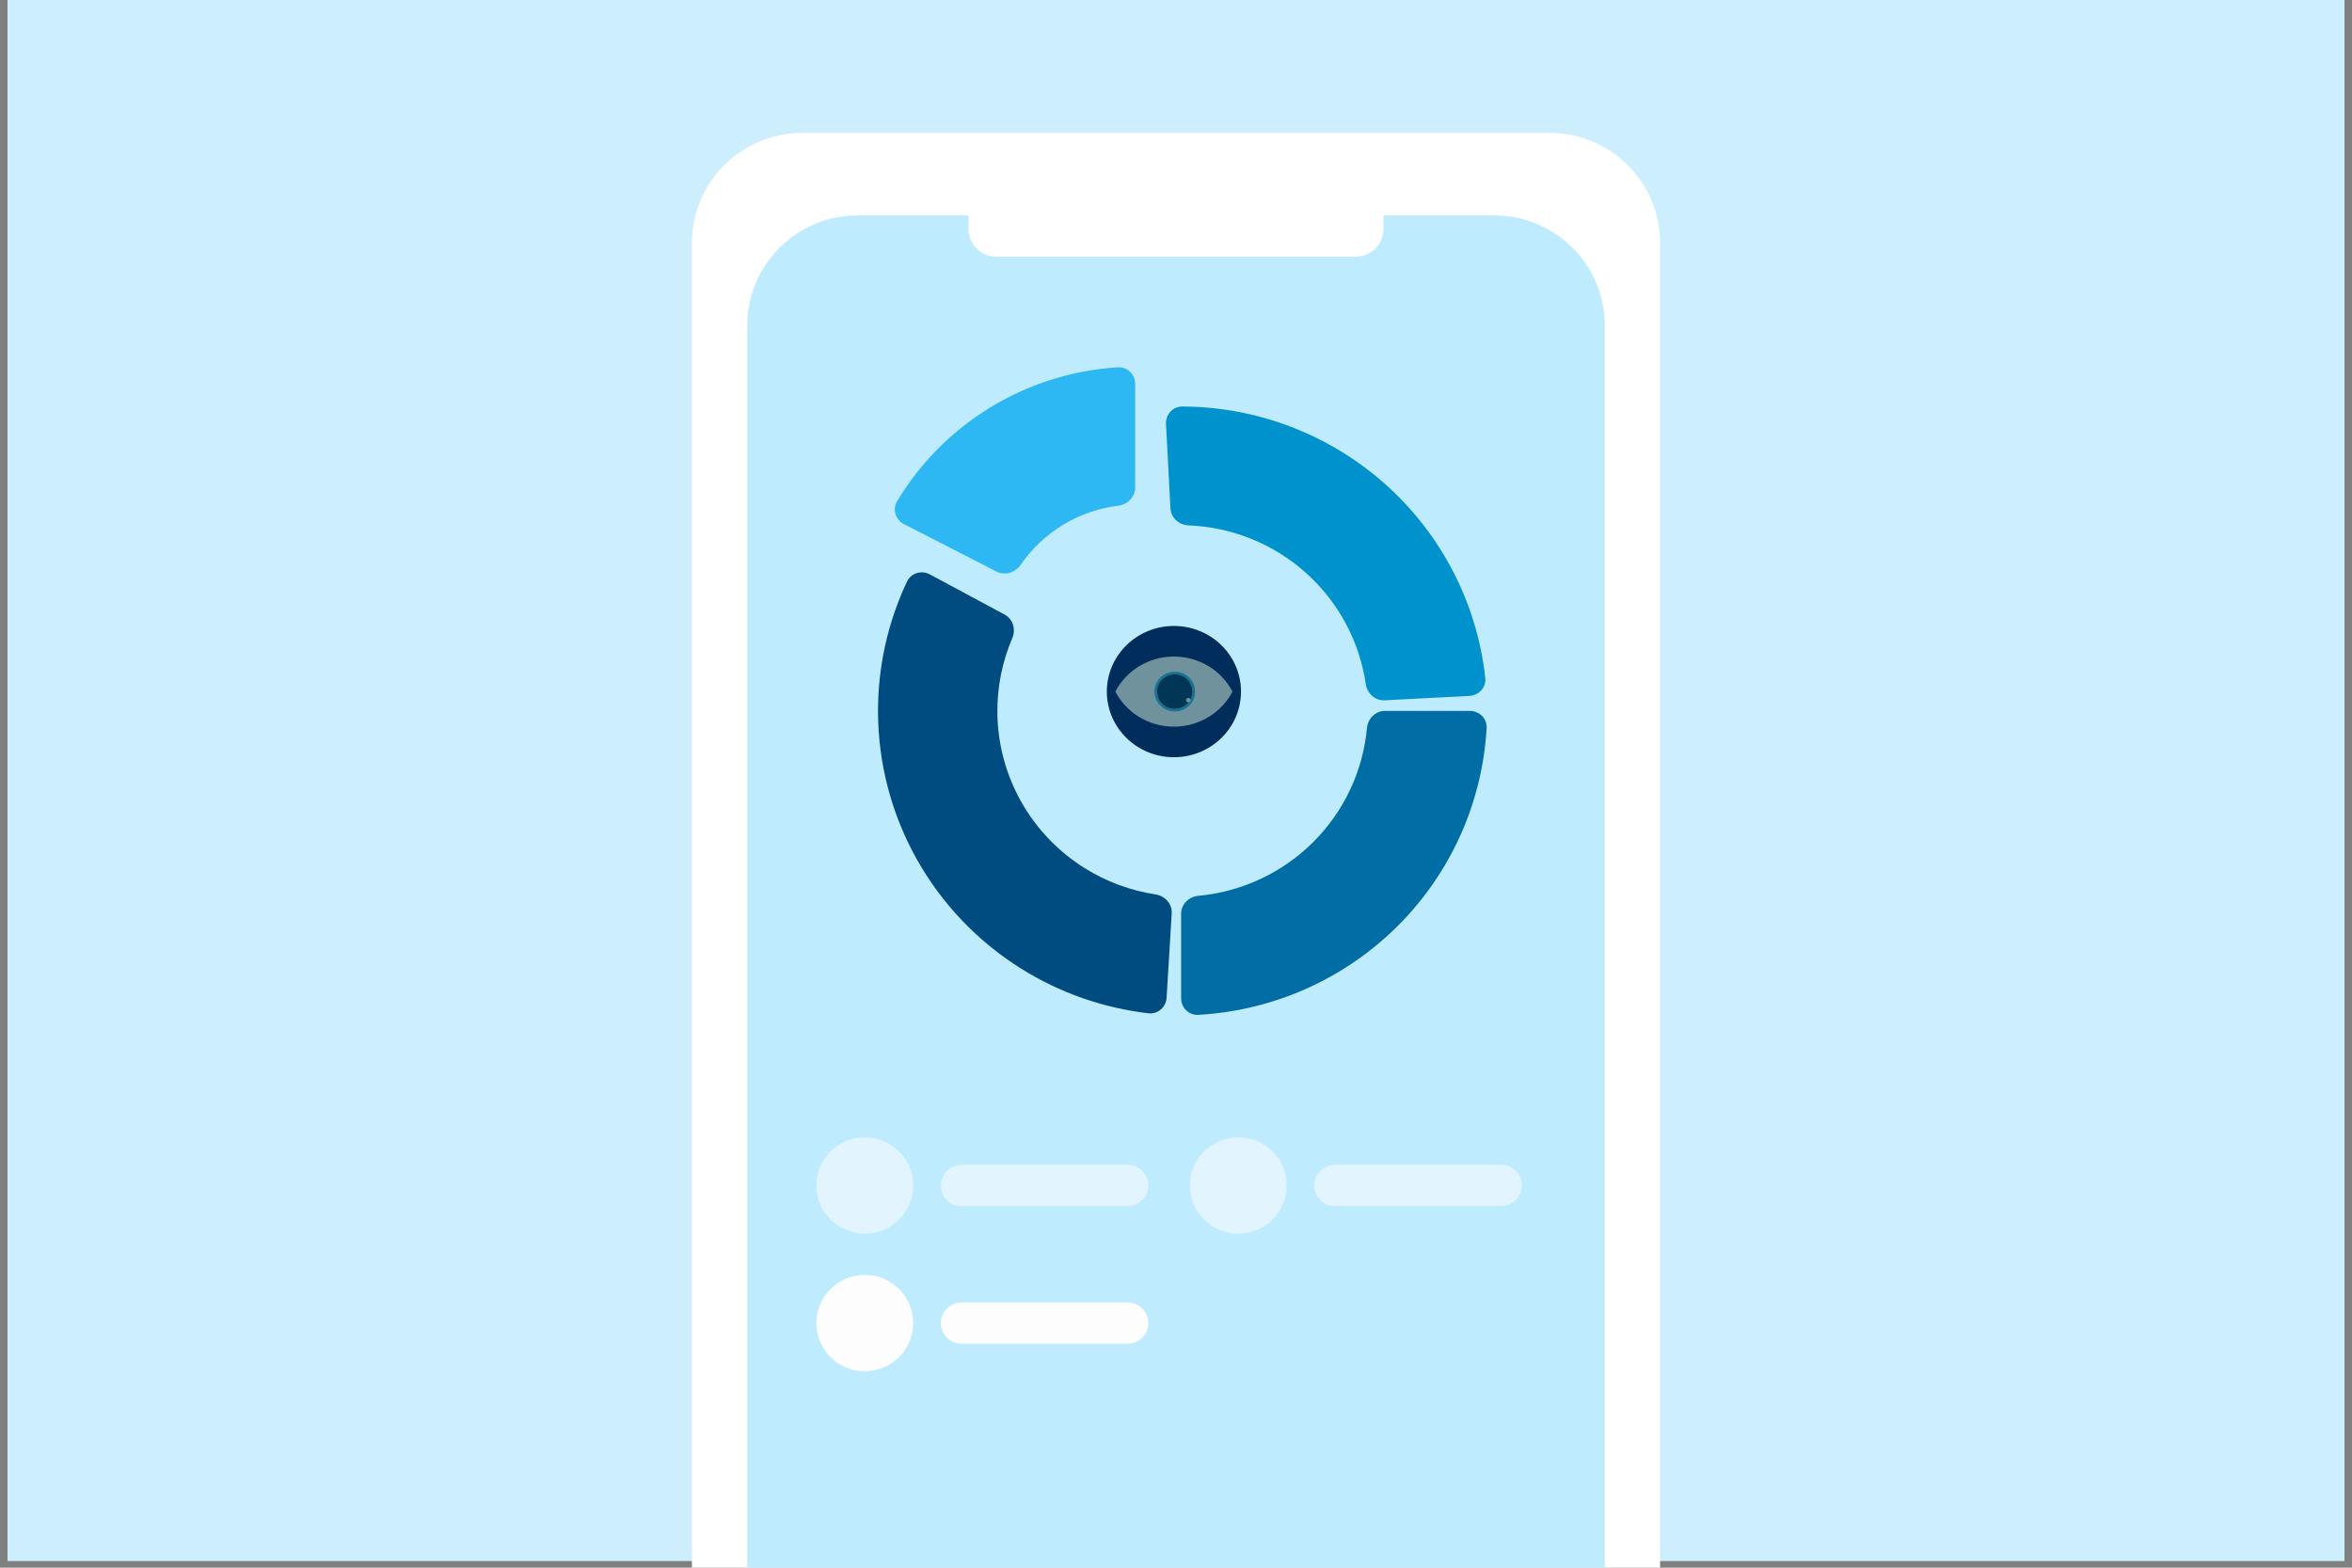 <svg width="252" height="168" viewBox="0 0 252 168" fill="none" xmlns="http://www.w3.org/2000/svg">
<rect x="0" y="0" width="252" height="168" fill="#808080" stroke="none"/>
<path d="M251.195 0H0.805V167.287H251.195V0Z" fill="#CCEEFD"/>
<path d="M166.011 14.237H85.988C79.441 14.237 74.133 19.519 74.133 26.034V170.541C74.133 177.056 79.441 182.337 85.988 182.337H166.011C172.558 182.337 177.866 177.056 177.866 170.541V26.034C177.866 19.519 172.558 14.237 166.011 14.237Z" fill="white"/>
<path d="M80.062 34.881C80.062 28.366 85.37 23.084 91.918 23.084H160.085C166.633 23.084 171.941 28.366 171.941 34.881V170.541C171.941 177.056 166.633 182.337 160.085 182.337H91.918C85.37 182.337 80.062 177.056 80.062 170.541V34.881Z" fill="#BFEBFF"/>
<path d="M132.964 74.114C132.964 77.999 129.747 81.148 125.777 81.148C121.808 81.148 118.59 77.999 118.59 74.114C118.59 70.229 121.808 67.08 125.777 67.08C129.747 67.08 132.964 70.229 132.964 74.114Z" fill="#002D5C"/>
<path d="M125.778 77.869C125.104 77.869 124.438 77.777 123.798 77.594C123.178 77.417 122.586 77.157 122.037 76.821C120.956 76.158 120.08 75.222 119.504 74.114C120.08 73.006 120.956 72.07 122.037 71.407C122.586 71.071 123.178 70.811 123.798 70.634C124.438 70.451 125.104 70.359 125.778 70.359C126.451 70.359 127.117 70.451 127.757 70.634C128.377 70.811 128.969 71.071 129.518 71.407C130.599 72.07 131.475 73.006 132.051 74.114C131.475 75.222 130.599 76.158 129.518 76.821C128.969 77.157 128.377 77.417 127.757 77.594C127.117 77.777 126.451 77.869 125.778 77.869Z" fill="#023E4F"/>
<g opacity="0.436">
<path d="M125.776 77.869C125.102 77.869 124.436 77.777 123.796 77.594C123.176 77.417 122.584 77.157 122.035 76.821C120.954 76.158 120.078 75.222 119.502 74.114C120.078 73.006 120.954 72.07 122.035 71.407C122.584 71.071 123.176 70.811 123.796 70.634C124.436 70.451 125.102 70.359 125.776 70.359C126.449 70.359 127.115 70.451 127.755 70.634C128.375 70.811 128.967 71.071 129.516 71.407C130.597 72.07 131.473 73.006 132.049 74.114C131.473 75.222 130.597 76.158 129.516 76.821C128.967 77.157 128.375 77.417 127.755 77.594C127.115 77.777 126.449 77.869 125.776 77.869Z" fill="white"/>
<path d="M125.872 71.981C124.669 71.981 123.693 72.936 123.693 74.114C123.693 75.292 124.669 76.246 125.872 76.246C127.076 76.246 128.051 75.292 128.051 74.114C128.051 72.936 127.076 71.981 125.872 71.981ZM125.872 75.968C124.826 75.968 123.978 75.138 123.978 74.114C123.978 73.09 124.826 72.26 125.872 72.26C126.919 72.26 127.767 73.09 127.767 74.114C127.767 75.138 126.919 75.968 125.872 75.968Z" fill="#2DB8F4"/>
<path d="M125.869 72.26C124.823 72.26 123.975 73.09 123.975 74.114C123.975 75.138 124.823 75.968 125.869 75.968C126.915 75.968 127.763 75.138 127.763 74.114C127.763 73.09 126.915 72.26 125.869 72.26Z" fill="#002D5C"/>
<path d="M127.322 74.795C127.187 74.795 127.078 74.902 127.078 75.033C127.078 75.165 127.187 75.271 127.322 75.271C127.456 75.271 127.565 75.165 127.565 75.033C127.565 74.902 127.456 74.795 127.322 74.795Z" fill="white"/>
</g>
<path d="M121.625 41.139C121.625 40.126 120.799 39.299 119.783 39.362C114.97 39.659 110.292 41.119 106.159 43.627C102.026 46.134 98.58 49.604 96.11 53.725C95.588 54.595 95.949 55.705 96.854 56.169L106.781 61.258C107.687 61.722 108.789 61.36 109.364 60.524C110.548 58.801 112.09 57.341 113.892 56.247C115.695 55.154 117.705 54.459 119.786 54.2C120.797 54.075 121.625 53.265 121.625 52.252V41.139Z" fill="#2DB8F4"/>
<path d="M157.445 74.574C158.462 74.521 159.248 73.656 159.138 72.649C158.267 64.7 154.487 57.321 148.484 51.942C142.481 46.563 134.71 43.593 126.675 43.562C125.657 43.559 124.875 44.427 124.928 45.439L125.405 54.483C125.458 55.494 126.327 56.263 127.344 56.303C131.988 56.487 136.445 58.278 139.927 61.398C143.41 64.518 145.665 68.742 146.335 73.319C146.482 74.321 147.34 75.101 148.357 75.048L157.445 74.574Z" fill="#0092CC"/>
<path d="M126.549 106.973C126.549 107.987 127.375 108.813 128.392 108.756C136.415 108.307 144.018 104.937 149.73 99.253C155.443 93.569 158.829 86.002 159.28 78.019C159.338 77.007 158.507 76.185 157.489 76.185H148.388C147.37 76.185 146.554 77.008 146.46 78.017C146.032 82.622 144.002 86.958 140.688 90.255C137.375 93.552 133.018 95.573 128.39 95.999C127.376 96.092 126.549 96.904 126.549 97.918V106.973Z" fill="#006EA5"/>
<path d="M99.632 61.557C98.736 61.075 97.612 61.406 97.18 62.323C95.107 66.716 94.042 71.522 94.073 76.391C94.107 81.872 95.529 87.257 98.208 92.047C100.886 96.837 104.733 100.878 109.396 103.797C113.537 106.39 118.202 108.024 123.046 108.588C124.058 108.706 124.932 107.93 124.993 106.919L125.541 97.879C125.602 96.868 124.826 96.007 123.819 95.853C121.12 95.441 118.528 94.481 116.206 93.027C113.362 91.247 111.016 88.782 109.382 85.86C107.749 82.939 106.881 79.654 106.86 76.311C106.843 73.581 107.39 70.883 108.461 68.383C108.861 67.451 108.535 66.341 107.639 65.86L99.632 61.557Z" fill="#004C80"/>
<path d="M145.265 18.661H106.735C105.098 18.661 103.771 19.981 103.771 21.61V24.559C103.771 26.188 105.098 27.508 106.735 27.508H145.265C146.902 27.508 148.228 26.188 148.228 24.559V21.61C148.228 19.981 146.902 18.661 145.265 18.661Z" fill="white"/>
<path d="M92.657 132.202C95.522 132.202 97.844 129.891 97.844 127.041C97.844 124.191 95.522 121.88 92.657 121.88C89.793 121.88 87.471 124.191 87.471 127.041C87.471 129.891 89.793 132.202 92.657 132.202Z" fill="#E2F5FE"/>
<path d="M92.657 146.948C95.522 146.948 97.844 144.637 97.844 141.787C97.844 138.936 95.522 136.626 92.657 136.626C89.793 136.626 87.471 138.936 87.471 141.787C87.471 144.637 89.793 146.948 92.657 146.948Z" fill="#FDFDFD"/>
<path d="M132.669 132.202C135.534 132.202 137.856 129.891 137.856 127.041C137.856 124.191 135.534 121.88 132.669 121.88C129.805 121.88 127.482 124.191 127.482 127.041C127.482 129.891 129.805 132.202 132.669 132.202Z" fill="#E2F5FE"/>
<path d="M120.812 124.829H103.029C101.802 124.829 100.807 125.82 100.807 127.041C100.807 128.263 101.802 129.253 103.029 129.253H120.812C122.04 129.253 123.035 128.263 123.035 127.041C123.035 125.82 122.04 124.829 120.812 124.829Z" fill="#E2F5FE"/>
<path d="M120.812 139.575H103.029C101.802 139.575 100.807 140.565 100.807 141.787C100.807 143.008 101.802 143.999 103.029 143.999H120.812C122.04 143.999 123.035 143.008 123.035 141.787C123.035 140.565 122.04 139.575 120.812 139.575Z" fill="#FDFDFD"/>
<path d="M160.824 124.829H143.041C141.814 124.829 140.818 125.82 140.818 127.041C140.818 128.263 141.814 129.253 143.041 129.253H160.824C162.052 129.253 163.047 128.263 163.047 127.041C163.047 125.82 162.052 124.829 160.824 124.829Z" fill="#E2F5FE"/>
</svg>

